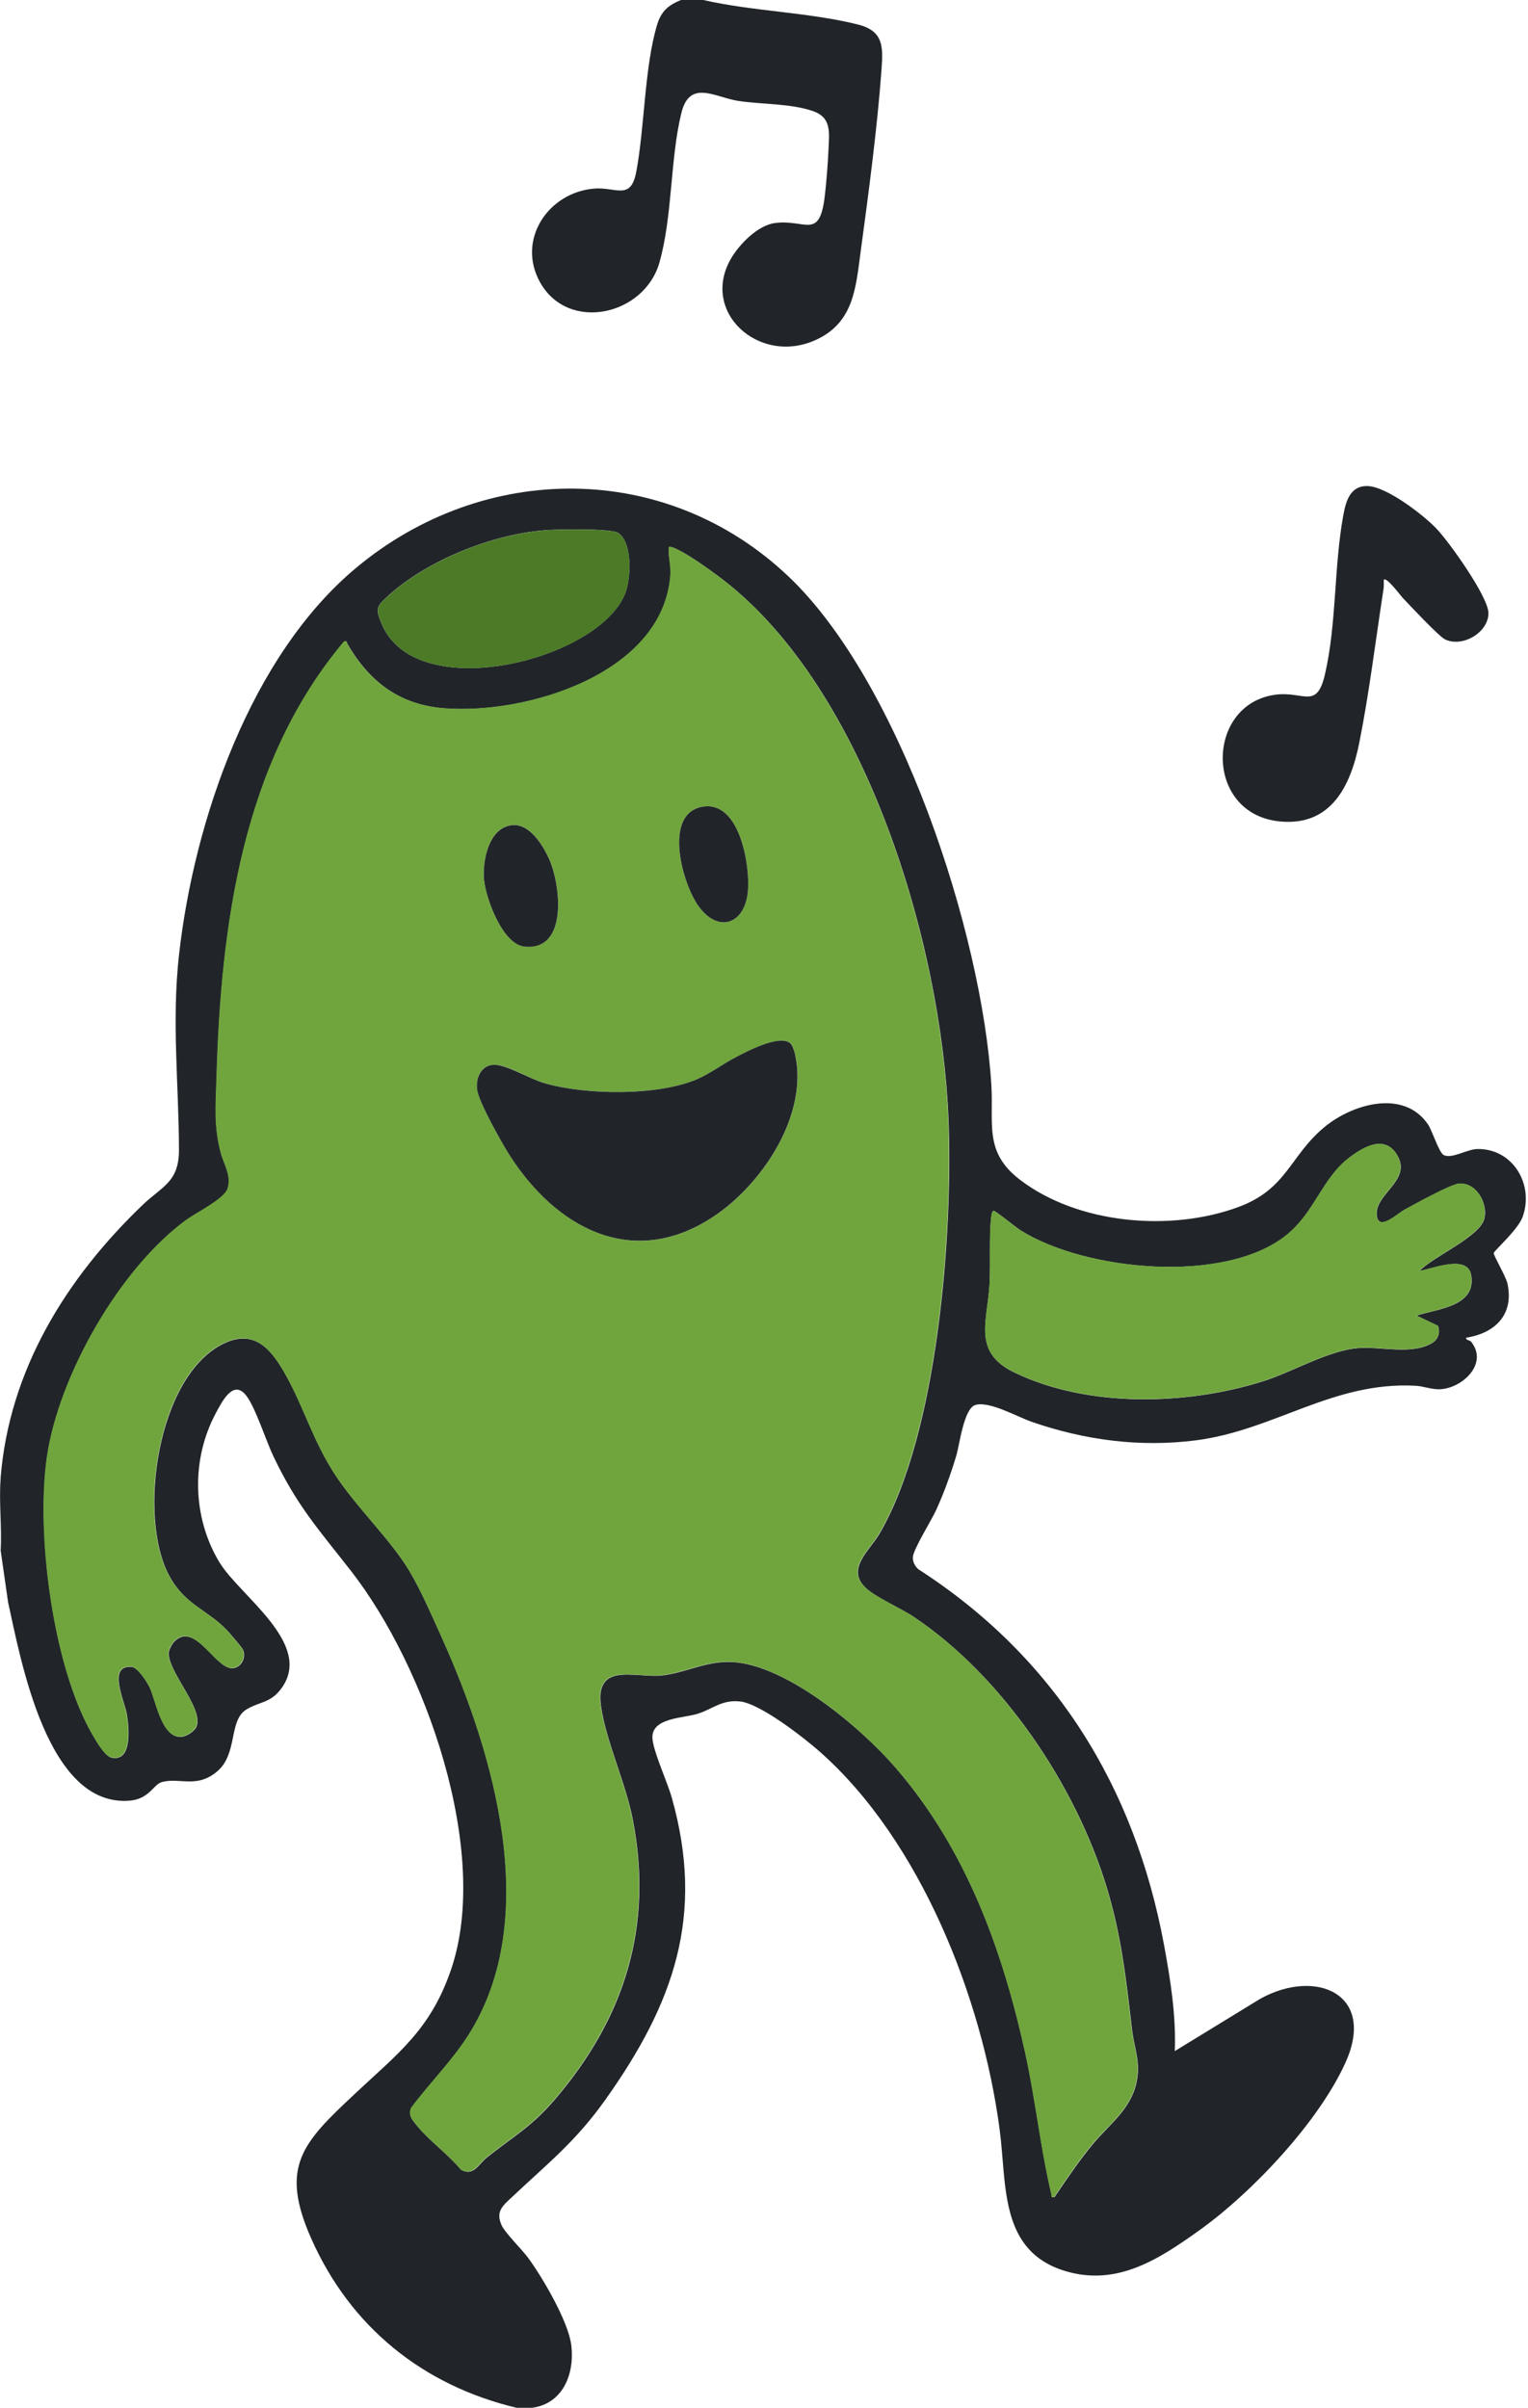 <svg xmlns="http://www.w3.org/2000/svg" fill="none" viewBox="0 0 106 167" height="167" width="106">
<g clip-path="url(#clip0_4961_3755)">
<path fill="#212529" d="M0.04 102.531C0.634 95.003 4.609 88.634 9.907 83.559C11.245 82.28 12.42 81.988 12.415 79.753C12.405 75.168 11.9 70.867 12.42 66.208C13.461 56.94 17.376 45.486 24.716 39.376C33.578 31.991 46.201 31.936 54.681 39.965C62.447 47.315 68.121 64.721 68.771 75.233C68.939 77.954 68.245 79.901 70.748 81.819C74.787 84.912 81.23 85.452 85.919 83.713C89.269 82.474 89.462 80.209 91.831 78.211C93.764 76.581 97.372 75.495 99.067 77.993C99.359 78.424 99.825 79.956 100.157 80.115C100.727 80.392 101.773 79.708 102.482 79.693C104.965 79.654 106.432 82.166 105.629 84.397C105.307 85.294 103.656 86.736 103.622 86.909C103.592 87.058 104.464 88.525 104.573 89.016C105.044 91.167 103.731 92.465 101.704 92.782C101.689 92.971 101.947 92.926 102.066 93.075C103.24 94.566 101.501 96.227 99.979 96.351C99.345 96.4 98.78 96.142 98.195 96.113C92.475 95.8 88.387 99.205 82.96 99.899C79.079 100.395 75.248 99.889 71.561 98.611C70.555 98.259 68.632 97.159 67.665 97.446C66.858 97.684 66.57 100.202 66.332 100.99C65.951 102.253 65.495 103.517 64.949 104.721C64.627 105.425 63.378 107.427 63.329 107.978C63.299 108.305 63.472 108.637 63.715 108.845C73.137 114.911 78.707 123.897 80.745 134.864C81.195 137.298 81.592 139.776 81.498 142.259L87.435 138.626C91.316 136.485 95.504 138.319 93.323 143.091C91.45 147.2 86.89 152.037 83.242 154.659C80.437 156.671 77.513 158.599 73.91 157.519C69.306 156.131 69.856 151.542 69.346 147.691C68.141 138.576 63.859 127.678 56.881 121.503C55.771 120.521 52.733 118.152 51.335 118.009C50.066 117.88 49.481 118.514 48.411 118.861C47.44 119.173 45.219 119.124 45.259 120.521C45.284 121.404 46.305 123.624 46.597 124.66C48.916 132.852 46.751 138.938 41.998 145.629C39.931 148.538 38.038 150.01 35.535 152.369C34.901 152.964 34.37 153.36 34.787 154.317C35.025 154.862 36.204 156.007 36.65 156.617C37.651 157.984 39.436 161.027 39.634 162.673C39.867 164.626 39.074 166.707 36.913 167H35.842C29.335 165.453 24.305 161.384 21.594 155.268C19.363 150.248 21.009 148.608 24.607 145.232C27.625 142.403 29.875 140.772 31.298 136.584C34.073 128.407 29.499 115.565 24.359 108.969C22.089 106.055 20.637 104.493 18.977 101.029C18.451 99.929 17.743 97.684 17.108 96.831C16.201 95.612 15.418 97.183 14.972 98.011C13.253 101.222 13.337 105.237 15.22 108.354C16.638 110.698 21.762 114.009 19.532 117.087C18.764 118.147 18.006 118.004 17.089 118.569C15.845 119.337 16.514 121.627 15.072 122.856C13.629 124.085 12.435 123.242 11.191 123.614C10.661 123.773 10.338 124.774 9.01 124.888C3.276 125.383 1.457 115.174 0.56 111.125L0.045 107.536C0.139 105.911 -0.084 104.151 0.045 102.541L0.04 102.531ZM37.706 36.788C34.058 37.086 29.548 38.905 26.852 41.393C26.079 42.106 26.054 42.255 26.49 43.291C28.909 49.02 41.73 45.739 43.405 41.061C43.762 40.059 43.876 37.656 42.905 36.977C42.414 36.63 38.519 36.714 37.701 36.783L37.706 36.788ZM73.162 152.369C73.989 151.15 74.847 149.881 75.783 148.746C76.943 147.339 78.435 146.328 78.841 144.43C79.144 142.997 78.688 142.1 78.529 140.762C78.118 137.253 77.805 134.289 76.765 130.87C74.619 123.822 69.544 116.259 63.383 112.141C62.462 111.526 60.752 110.798 60.048 110.124C58.67 108.81 60.325 107.551 61.014 106.372C65.063 99.453 66.119 85.541 65.797 77.607C65.311 65.494 60.083 47.855 50.151 40.208C49.387 39.623 47.425 38.191 46.587 37.948C46.369 37.884 46.424 37.983 46.409 38.127C46.359 38.587 46.562 39.262 46.518 39.896C46.007 46.745 36.511 49.595 30.782 49.129C27.66 48.871 25.603 47.251 24.087 44.644C24.027 44.545 24.121 44.446 23.883 44.495C16.801 52.906 15.329 64.23 15.027 74.891C14.977 76.725 14.838 78.097 15.319 79.941C15.537 80.779 16.082 81.537 15.8 82.444C15.582 83.153 13.629 84.114 12.96 84.6C8.336 87.955 4.079 95.434 3.266 101.069C2.498 106.411 3.687 115.635 6.438 120.343C6.681 120.759 7.29 121.815 7.736 121.909C9.213 122.211 8.936 119.773 8.807 118.931C8.668 118.033 7.404 115.456 9.139 115.615C9.56 115.655 10.18 116.621 10.373 117.008C10.829 117.924 11.186 120.536 12.569 120.467C12.925 120.447 13.486 120.09 13.629 119.758C14.169 118.489 11.483 115.778 11.721 114.525C11.751 114.371 11.944 114.014 12.053 113.895C13.441 112.418 14.834 115.511 15.973 115.694C16.628 115.798 17.118 115.06 16.866 114.435C16.806 114.287 15.864 113.181 15.681 113.003C14.293 111.6 12.851 111.313 11.756 109.321C9.511 105.237 10.899 95.335 15.577 93.159C17.688 92.178 18.843 93.62 19.805 95.325C21.088 97.605 21.737 99.949 23.229 102.248C24.721 104.548 27.065 106.729 28.408 108.964C29.196 110.282 29.984 112.101 30.629 113.523C34.257 121.552 37.622 132.981 32.562 141.069C31.402 142.918 29.836 144.454 28.537 146.199C28.309 146.694 28.597 147.022 28.889 147.383C29.746 148.454 31.085 149.405 31.977 150.481C32.844 150.981 33.206 150.094 33.771 149.643C35.605 148.176 36.839 147.542 38.459 145.654C43.321 139.994 45.343 133.64 43.896 126.186C43.4 123.649 42.047 120.769 41.7 118.39C41.591 117.647 41.581 116.75 42.34 116.353C43.158 115.927 44.768 116.299 45.769 116.22C47.479 116.081 48.922 115.189 50.765 115.273C54.542 115.446 59.716 119.813 62.12 122.588C67.016 128.248 69.524 135.132 71.125 142.368C71.838 145.599 72.195 149.034 72.949 152.206C72.993 152.384 72.864 152.414 73.181 152.384L73.162 152.369ZM98.492 88.138C99.399 87.157 102.715 85.769 102.982 84.486C103.205 83.405 102.388 81.993 101.203 82.097C100.623 82.147 98.111 83.539 97.422 83.916C96.956 84.169 95.702 85.373 95.523 84.387C95.241 82.845 97.982 81.914 96.931 80.129C96.079 78.672 94.597 79.53 93.581 80.313C91.737 81.725 91.207 84.07 89.279 85.641C85.017 89.115 75.278 88.158 70.803 85.338C70.485 85.14 69.063 83.98 68.949 83.985C68.815 83.99 68.781 84.273 68.766 84.392C68.612 85.794 68.726 87.583 68.652 89.035C68.518 91.632 67.427 93.764 70.356 95.186C75.461 97.659 82.345 97.476 87.653 95.791C89.73 95.131 92.173 93.645 94.275 93.496C95.836 93.387 97.992 93.996 99.379 93.129C99.766 92.886 99.929 92.386 99.751 91.955L98.264 91.246C99.751 90.765 102.407 90.621 102.061 88.456C101.823 86.979 99.414 87.995 98.502 88.148L98.492 88.138Z"></path>
<path fill="#212529" d="M48.788 0C52.217 0.788 56.127 0.847 59.513 1.7C61.292 2.146 61.267 3.231 61.153 4.817C60.861 8.842 60.256 13.391 59.711 17.411C59.369 19.943 59.24 22.367 56.598 23.576C52.658 25.375 48.49 21.608 50.76 17.852C51.34 16.895 52.579 15.636 53.734 15.473C55.89 15.171 56.866 16.732 57.228 13.5C57.332 12.593 57.431 11.33 57.471 10.413C57.525 9.198 57.709 8.143 56.37 7.697C54.794 7.166 52.861 7.246 51.236 7.003C49.61 6.76 47.851 5.472 47.271 7.826C46.483 11.017 46.666 14.953 45.749 18.199C44.704 21.896 39.416 23.066 37.468 19.586C35.818 16.638 38.028 13.337 41.23 13.079C42.721 12.96 43.752 13.931 44.134 11.939C44.724 8.832 44.699 4.679 45.581 1.73C45.864 0.788 46.349 0.362 47.241 0L48.788 0Z"></path>
<path fill="#212529" d="M95.994 40.203C95.994 40.417 96.009 40.63 95.979 40.843C95.434 44.357 94.988 48.059 94.294 51.528C93.704 54.467 92.366 57.312 88.803 56.975C83.46 56.474 83.614 48.733 88.565 48.173C90.463 47.96 91.35 49.214 91.915 46.77C92.728 43.257 92.535 39.326 93.179 35.783C93.353 34.821 93.63 33.696 94.849 33.711C96.163 33.726 98.715 35.694 99.627 36.64C100.504 37.547 103.255 41.393 103.255 42.528C103.255 43.876 101.451 44.927 100.246 44.347C99.8 44.129 97.803 41.983 97.303 41.462C97.184 41.339 96.183 39.99 95.999 40.209L95.994 40.203Z"></path>
<path fill="#70A53E" d="M73.162 152.37C72.844 152.405 72.973 152.37 72.929 152.192C72.175 149.02 71.819 145.585 71.105 142.354C69.504 135.123 66.996 128.234 62.1 122.574C59.701 119.799 54.522 115.432 50.745 115.259C48.902 115.175 47.459 116.067 45.749 116.205C44.748 116.29 43.138 115.913 42.32 116.339C41.562 116.736 41.572 117.638 41.681 118.376C42.028 120.75 43.38 123.635 43.876 126.172C45.323 133.626 43.301 139.98 38.439 145.64C36.819 147.528 35.585 148.162 33.751 149.629C33.186 150.08 32.824 150.962 31.957 150.467C31.065 149.391 29.727 148.44 28.869 147.369C28.582 147.007 28.289 146.68 28.517 146.185C29.816 144.44 31.387 142.904 32.542 141.055C37.607 132.967 34.237 121.538 30.609 113.509C29.964 112.082 29.181 110.268 28.388 108.95C27.05 106.715 24.726 104.564 23.209 102.234C21.693 99.905 21.068 97.59 19.785 95.311C18.828 93.606 17.668 92.163 15.557 93.145C10.879 95.32 9.491 105.228 11.736 109.307C12.831 111.304 14.274 111.586 15.661 112.989C15.84 113.172 16.781 114.273 16.846 114.421C17.098 115.041 16.608 115.784 15.954 115.68C14.809 115.497 13.416 112.404 12.033 113.881C11.924 114 11.731 114.357 11.701 114.51C11.463 115.759 14.155 118.475 13.609 119.744C13.466 120.076 12.911 120.438 12.549 120.453C11.166 120.522 10.809 117.91 10.353 116.993C10.16 116.607 9.54 115.64 9.119 115.601C7.385 115.442 8.648 118.014 8.787 118.916C8.921 119.764 9.194 122.197 7.717 121.895C7.271 121.806 6.661 120.745 6.418 120.329C3.667 115.621 2.473 106.397 3.246 101.055C4.059 95.415 8.311 87.941 12.94 84.586C13.609 84.1 15.562 83.138 15.78 82.43C16.063 81.523 15.518 80.764 15.299 79.927C14.819 78.083 14.953 76.71 15.007 74.877C15.309 64.216 16.781 52.897 23.863 44.481C24.101 44.431 24.007 44.531 24.067 44.63C25.583 47.237 27.64 48.857 30.762 49.115C36.492 49.586 45.987 46.731 46.498 39.882C46.547 39.252 46.344 38.578 46.389 38.112C46.404 37.969 46.349 37.87 46.567 37.934C47.41 38.182 49.372 39.609 50.131 40.194C60.063 47.841 65.291 65.48 65.777 77.593C66.094 85.532 65.043 99.439 60.994 106.358C60.306 107.537 58.65 108.796 60.028 110.109C60.732 110.779 62.442 111.507 63.363 112.127C69.524 116.245 74.599 123.808 76.745 130.856C77.786 134.27 78.098 137.234 78.509 140.748C78.668 142.086 79.124 142.983 78.821 144.415C78.42 146.314 76.928 147.325 75.763 148.732C74.827 149.867 73.969 151.136 73.142 152.355L73.162 152.37ZM48.882 55.935C45.968 56.247 47.281 61.133 48.406 62.774C49.779 64.771 51.682 64.137 51.885 61.798C52.039 60.018 51.325 55.672 48.882 55.935ZM35.446 57.238C33.88 57.466 33.444 59.771 33.587 61.064C33.731 62.358 34.871 65.49 36.383 65.648C39.445 65.971 38.9 61.322 38.078 59.543C37.622 58.551 36.705 57.05 35.446 57.233V57.238ZM54.819 72.354C54.061 71.73 51.816 72.929 51.048 73.326C50.151 73.791 49.328 74.431 48.396 74.837C45.66 76.031 40.59 75.952 37.736 75.115C36.71 74.812 35.134 73.796 34.222 73.856C33.31 73.915 33.002 74.787 33.107 75.581C33.216 76.443 34.772 79.198 35.307 80.041C38.533 85.151 43.881 88.105 49.496 84.382C52.901 82.127 56.128 77.285 55.141 73.048C55.097 72.865 54.963 72.463 54.824 72.354H54.819Z"></path>
<path fill="#70A53E" d="M98.492 88.139C99.404 87.985 101.813 86.969 102.051 88.446C102.398 90.612 99.741 90.756 98.254 91.237L99.741 91.945C99.92 92.376 99.756 92.877 99.37 93.12C97.982 93.987 95.826 93.377 94.265 93.487C92.163 93.635 89.72 95.127 87.643 95.781C82.34 97.466 75.451 97.65 70.347 95.177C67.418 93.759 68.513 91.623 68.642 89.026C68.716 87.574 68.602 85.785 68.756 84.382C68.771 84.258 68.805 83.981 68.939 83.976C69.053 83.971 70.476 85.131 70.793 85.329C75.268 88.149 85.007 89.105 89.269 85.631C91.197 84.06 91.732 81.711 93.571 80.303C94.587 79.525 96.069 78.668 96.921 80.12C97.967 81.904 95.226 82.841 95.514 84.377C95.697 85.359 96.946 84.159 97.412 83.906C98.101 83.53 100.613 82.142 101.193 82.088C102.378 81.984 103.196 83.396 102.973 84.476C102.705 85.76 99.389 87.153 98.482 88.129L98.492 88.139Z"></path>
<path fill="#4C7A26" d="M37.706 36.789C38.524 36.719 42.419 36.635 42.91 36.982C43.876 37.666 43.767 40.065 43.41 41.066C41.73 45.745 28.909 49.02 26.495 43.296C26.059 42.26 26.084 42.107 26.857 41.398C29.553 38.91 34.063 37.091 37.711 36.794L37.706 36.789Z"></path>
<path fill="#212529" d="M54.819 72.354C54.953 72.463 55.092 72.865 55.137 73.048C56.128 77.28 52.897 82.123 49.492 84.382C43.876 88.105 38.529 85.151 35.302 80.041C34.772 79.198 33.216 76.443 33.102 75.581C32.998 74.787 33.345 73.91 34.217 73.856C35.089 73.801 36.705 74.812 37.731 75.115C40.586 75.957 45.661 76.031 48.391 74.837C49.323 74.431 50.146 73.791 51.043 73.326C51.816 72.924 54.061 71.73 54.815 72.354H54.819Z"></path>
<path fill="#212529" d="M35.446 57.238C36.7 57.055 37.621 58.556 38.078 59.547C38.895 61.327 39.44 65.976 36.383 65.653C34.871 65.495 33.731 62.367 33.587 61.069C33.444 59.771 33.88 57.471 35.446 57.243V57.238Z"></path>
<path fill="#212529" d="M48.882 55.934C51.325 55.672 52.039 60.018 51.885 61.797C51.682 64.137 49.779 64.771 48.406 62.774C47.281 61.138 45.967 56.251 48.882 55.934Z"></path>
</g>
<defs>
<clipPath id="clip0_4961_3755">
<rect fill="white" height="167" width="105.847"></rect>
</clipPath>
</defs>
</svg>
